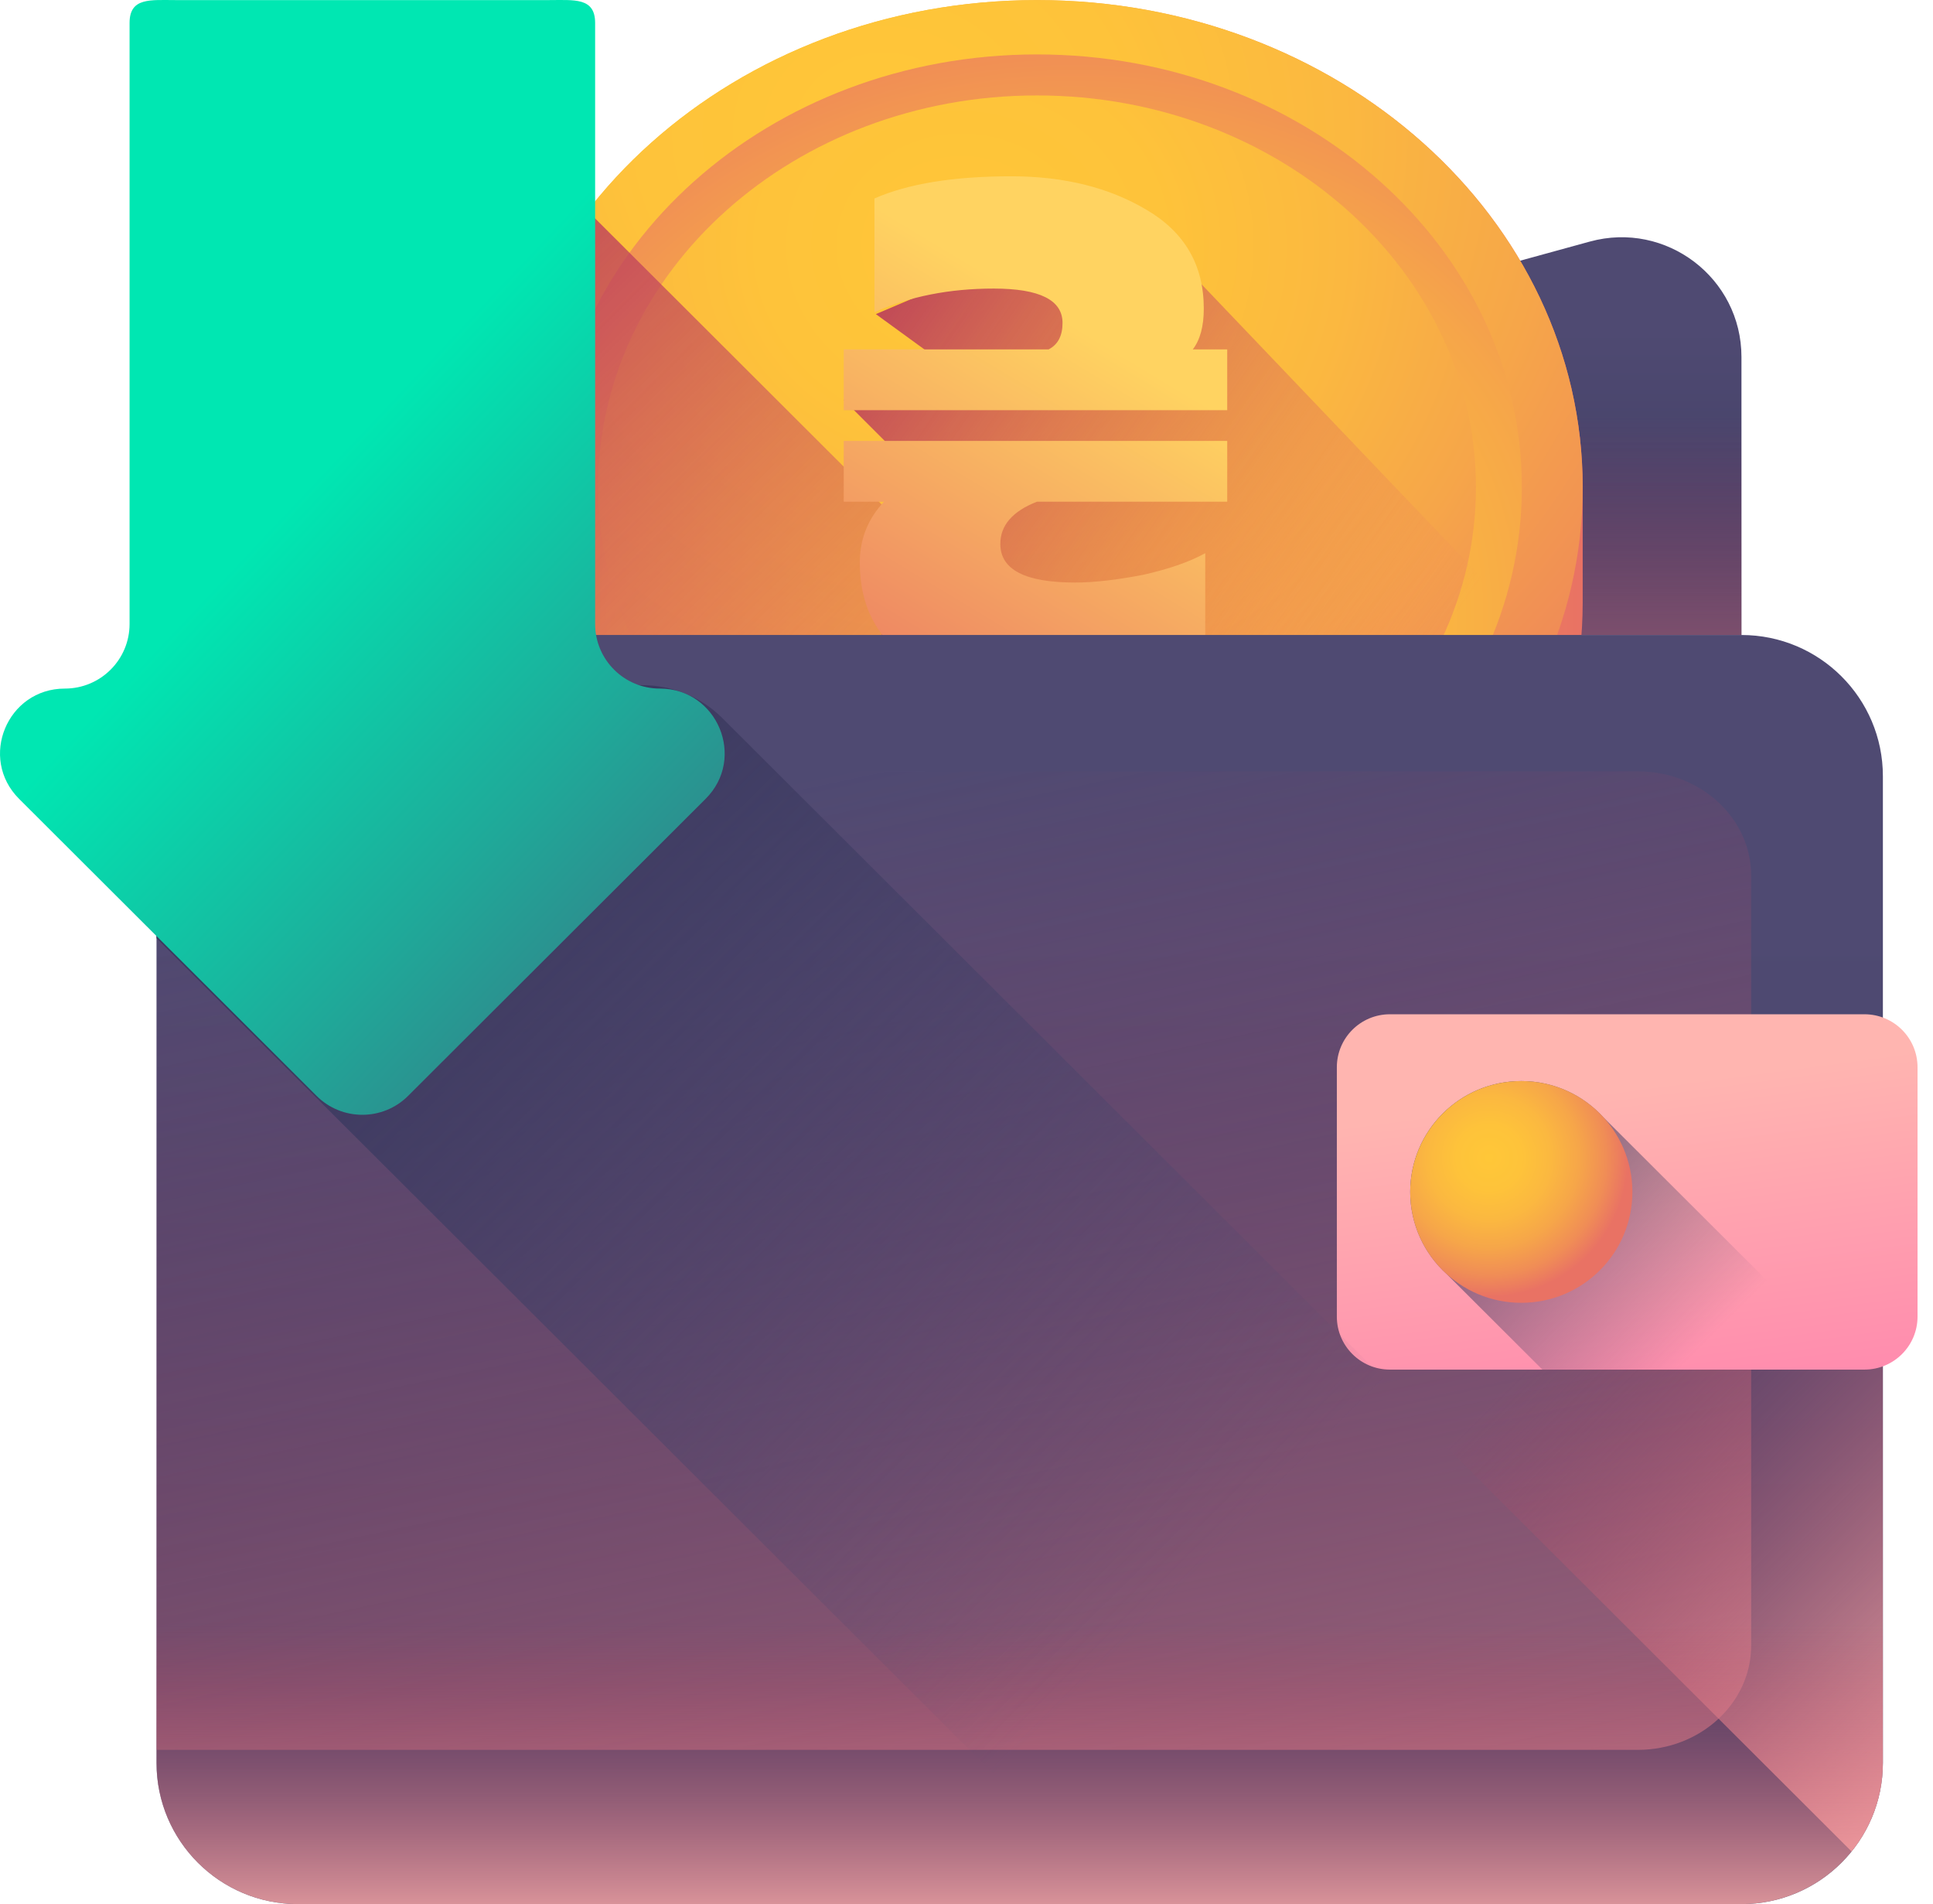 <svg width="66" height="65" viewBox="0 0 66 65" fill="none" xmlns="http://www.w3.org/2000/svg">
<path d="M8.892 20.703C8.196 20.894 7.571 21.232 7.047 21.677H59.46V12.187C59.46 9.489 56.887 7.532 54.281 8.247L8.892 20.703Z" fill="url(#paint0_linear_1389_126)"/>
<path d="M9.012 21.677H59.459V12.187C59.459 9.489 56.886 7.532 54.28 8.247L8.891 20.703C8.884 20.705 8.877 20.707 8.87 20.709C8.321 20.862 8.442 21.677 9.012 21.677Z" fill="url(#paint1_linear_1389_126)"/>
<path d="M54.039 16.633C54.039 7.449 45.698 0.003 35.408 0.003C25.118 0.003 16.776 7.449 16.776 16.633V20.565C16.776 29.75 25.118 37.195 35.408 37.195C45.698 37.195 54.039 29.75 54.039 20.565C54.039 20.552 54.039 16.646 54.039 16.633Z" fill="url(#paint2_linear_1389_126)"/>
<path d="M50.752 7.201C47.39 2.853 41.772 0.003 35.407 0.003C29.041 0.003 23.423 2.853 20.061 7.201V29.998C23.423 34.346 29.041 37.196 35.407 37.196C41.772 37.196 47.39 34.346 50.752 29.998V7.201Z" fill="url(#paint3_linear_1389_126)"/>
<path d="M24.48 34.034C27.549 36.023 31.324 37.196 35.407 37.196C39.49 37.196 43.265 36.023 46.335 34.034V3.164C43.265 1.176 39.49 0.003 35.407 0.003C31.324 0.003 27.549 1.176 24.48 3.164V34.034Z" fill="url(#paint4_linear_1389_126)"/>
<path d="M31.175 36.764C32.535 37.046 33.952 37.195 35.408 37.195C36.864 37.195 38.281 37.046 39.641 36.764V0.435C38.281 0.152 36.864 0.003 35.408 0.003C33.952 0.003 32.535 0.152 31.175 0.435V36.764Z" fill="url(#paint5_linear_1389_126)"/>
<path d="M54.039 16.633C54.039 7.449 45.698 0.003 35.408 0.003C25.118 0.003 16.776 7.449 16.776 16.633C16.776 25.819 25.118 33.264 35.408 33.264C45.698 33.264 54.039 25.819 54.039 16.633Z" fill="url(#paint6_radial_1389_126)"/>
<path d="M51.962 16.634C51.962 8.473 44.55 1.858 35.408 1.858C26.266 1.858 18.855 8.473 18.855 16.634C18.855 24.794 26.266 31.41 35.408 31.41C44.55 31.41 51.962 24.794 51.962 16.634Z" fill="url(#paint7_radial_1389_126)"/>
<path d="M50.394 16.634C50.394 9.246 43.684 3.258 35.408 3.258C27.131 3.258 20.422 9.246 20.422 16.634C20.422 24.021 27.131 30.01 35.408 30.01C43.684 30.01 50.394 24.021 50.394 16.634Z" fill="url(#paint8_radial_1389_126)"/>
<path d="M35.408 37.196C39.655 37.196 43.57 35.927 46.704 33.791L20.063 7.201C17.991 9.881 16.776 13.131 16.776 16.634V20.565C16.776 29.75 25.118 37.196 35.408 37.196Z" fill="url(#paint9_linear_1389_126)"/>
<path d="M30.454 15.297L30.088 22.067L39.602 32.68L54.422 31.948L55.337 30.301L55.52 29.021V28.106L55.154 26.459L54.422 24.812L53.874 23.165L38.505 7.064L29.905 10.723L31.918 12.187L28.808 13.651L30.454 15.297Z" fill="url(#paint10_linear_1389_126)"/>
<path d="M41.902 14.002H28.808V11.927H35.805C36.121 11.764 36.279 11.463 36.279 11.023C36.279 10.242 35.496 9.851 33.93 9.851C32.414 9.851 31.057 10.12 29.857 10.657V6.775C31.007 6.27 32.564 6.018 34.53 6.018C36.329 6.018 37.87 6.401 39.153 7.166C40.453 7.931 41.102 9.054 41.102 10.535C41.102 11.137 40.977 11.601 40.727 11.927H41.902V14.002ZM35.93 23.793C34.097 23.793 32.539 23.41 31.257 22.645C29.99 21.896 29.357 20.749 29.357 19.203C29.357 18.405 29.632 17.713 30.182 17.127H28.808V15.052H41.902V17.127H35.405C34.572 17.453 34.155 17.933 34.155 18.568C34.155 19.447 35.005 19.886 36.704 19.886C37.354 19.886 38.137 19.797 39.053 19.618C39.92 19.422 40.619 19.178 41.152 18.885V22.865C39.686 23.483 37.945 23.793 35.93 23.793Z" fill="url(#paint11_linear_1389_126)"/>
<path d="M64.289 26.497V60.18C64.289 62.842 62.127 65 59.461 65H10.172C7.506 65 5.344 62.842 5.344 60.18V25.351C5.344 23.901 5.991 22.572 7.045 21.677H59.461C62.127 21.677 64.289 23.835 64.289 26.497Z" fill="url(#paint12_linear_1389_126)"/>
<path d="M5.343 26.331H55.919C58.058 26.331 59.792 27.925 59.792 29.892V56.174C59.792 58.14 58.058 59.735 55.919 59.735H5.343V26.331Z" fill="url(#paint13_linear_1389_126)"/>
<path d="M64.288 60.18V34.737C64.093 34.665 63.881 34.624 63.66 34.624H47.457C46.456 34.624 45.645 35.434 45.645 36.433V44.945C45.645 45.543 45.937 46.072 46.386 46.402L63.219 63.203C63.888 62.377 64.288 61.326 64.288 60.18Z" fill="url(#paint14_linear_1389_126)"/>
<path d="M63.66 46.754H47.457C46.456 46.754 45.645 45.944 45.645 44.945V36.433C45.645 35.434 46.456 34.624 47.457 34.624H63.66C64.661 34.624 65.472 35.434 65.472 36.433V44.945C65.472 45.944 64.661 46.754 63.66 46.754Z" fill="url(#paint15_linear_1389_126)"/>
<path d="M5.343 49.359V60.18C5.343 62.842 7.505 65 10.172 65H59.459C62.126 65 64.288 62.842 64.288 60.18V49.359H5.343Z" fill="url(#paint16_linear_1389_126)"/>
<path d="M54.754 38.149C54.06 37.384 53.058 36.904 51.943 36.904C49.848 36.904 48.15 38.598 48.15 40.689C48.15 41.802 48.631 42.802 49.397 43.495L52.663 46.754H63.376L54.754 38.149Z" fill="url(#paint17_linear_1389_126)"/>
<path d="M55.736 40.689C55.736 42.78 54.038 44.474 51.943 44.474C49.848 44.474 48.15 42.78 48.15 40.689C48.15 38.598 49.848 36.904 51.943 36.904C54.038 36.904 55.736 38.598 55.736 40.689Z" fill="url(#paint18_radial_1389_126)"/>
<path d="M21.939 23.39C21.062 23.39 20.352 22.681 20.352 21.805V21.681L20.352 21.677H7.045C5.991 22.572 5.344 23.901 5.344 25.351V32.028L38.378 65H59.461C61.033 65 62.43 64.249 63.312 63.087L24.669 24.519C23.946 23.796 22.964 23.39 21.939 23.39Z" fill="url(#paint19_linear_1389_126)"/>
<path d="M20.32 21.301V0.784C20.32 -0.096 19.605 0.003 18.724 0.003H6.02C5.138 0.003 4.424 -0.096 4.424 0.784V21.301C4.424 22.519 3.435 23.506 2.214 23.506C0.245 23.506 -0.74 25.881 0.652 27.271L10.809 37.41C11.672 38.271 13.071 38.271 13.934 37.41L24.092 27.271C25.484 25.882 24.498 23.506 22.529 23.506C21.309 23.506 20.32 22.519 20.32 21.301Z" fill="url(#paint20_linear_1389_126)"/>
<defs>
<linearGradient id="paint0_linear_1389_126" x1="33.253" y1="11.235" x2="33.253" y2="23.135" gradientUnits="userSpaceOnUse">
<stop stop-color="#4F4A72"/>
<stop offset="1" stop-color="#3B395F"/>
</linearGradient>
<linearGradient id="paint1_linear_1389_126" x1="33.987" y1="14.18" x2="33.987" y2="32.26" gradientUnits="userSpaceOnUse">
<stop stop-color="#B53759" stop-opacity="0"/>
<stop offset="1" stop-color="#FFB5B0"/>
</linearGradient>
<linearGradient id="paint2_linear_1389_126" x1="16.776" y1="18.599" x2="54.039" y2="18.599" gradientUnits="userSpaceOnUse">
<stop stop-color="#FFC738"/>
<stop offset="0.234" stop-color="#FEC33A"/>
<stop offset="0.445" stop-color="#FBB840"/>
<stop offset="0.647" stop-color="#F6A649"/>
<stop offset="0.843" stop-color="#F08D56"/>
<stop offset="1" stop-color="#E97264"/>
</linearGradient>
<linearGradient id="paint3_linear_1389_126" x1="33.633" y1="15.195" x2="48.901" y2="44.613" gradientUnits="userSpaceOnUse">
<stop stop-color="#FCA17A" stop-opacity="0"/>
<stop offset="0.152" stop-color="#F69373" stop-opacity="0.153"/>
<stop offset="0.416" stop-color="#EF816B" stop-opacity="0.416"/>
<stop offset="0.693" stop-color="#EA7666" stop-opacity="0.694"/>
<stop offset="1" stop-color="#E97264"/>
</linearGradient>
<linearGradient id="paint4_linear_1389_126" x1="34.834" y1="24.403" x2="33.032" y2="42.715" gradientUnits="userSpaceOnUse">
<stop stop-color="#E97264" stop-opacity="0"/>
<stop offset="1" stop-color="#B53759"/>
</linearGradient>
<linearGradient id="paint5_linear_1389_126" x1="31.718" y1="25.336" x2="26.142" y2="35.552" gradientUnits="userSpaceOnUse">
<stop stop-color="#E97264" stop-opacity="0"/>
<stop offset="1" stop-color="#B53759"/>
</linearGradient>
<radialGradient id="paint6_radial_1389_126" cx="0" cy="0" r="1" gradientUnits="userSpaceOnUse" gradientTransform="translate(30.206 4.595) scale(35.129 31.356)">
<stop stop-color="#FFC738"/>
<stop offset="0.234" stop-color="#FEC33A"/>
<stop offset="0.445" stop-color="#FBB840"/>
<stop offset="0.647" stop-color="#F6A649"/>
<stop offset="0.843" stop-color="#F08D56"/>
<stop offset="1" stop-color="#E97264"/>
</radialGradient>
<radialGradient id="paint7_radial_1389_126" cx="0" cy="0" r="1" gradientUnits="userSpaceOnUse" gradientTransform="translate(36.69 20.86) rotate(180) scale(25.908 23.126)">
<stop stop-color="#FFC738"/>
<stop offset="0.234" stop-color="#FEC33A"/>
<stop offset="0.445" stop-color="#FBB840"/>
<stop offset="0.647" stop-color="#F6A649"/>
<stop offset="0.843" stop-color="#F08D56"/>
<stop offset="1" stop-color="#E97264"/>
</radialGradient>
<radialGradient id="paint8_radial_1389_126" cx="0" cy="0" r="1" gradientUnits="userSpaceOnUse" gradientTransform="translate(32.859 8.448) scale(29.168 26.035)">
<stop stop-color="#FFC738"/>
<stop offset="0.234" stop-color="#FEC33A"/>
<stop offset="0.445" stop-color="#FBB840"/>
<stop offset="0.647" stop-color="#F6A649"/>
<stop offset="0.843" stop-color="#F08D56"/>
<stop offset="1" stop-color="#E97264"/>
</radialGradient>
<linearGradient id="paint9_linear_1389_126" x1="36.458" y1="35.063" x2="10.133" y2="8.689" gradientUnits="userSpaceOnUse">
<stop stop-color="#E97264" stop-opacity="0"/>
<stop offset="1" stop-color="#B53759"/>
</linearGradient>
<linearGradient id="paint10_linear_1389_126" x1="47.389" y1="24.356" x2="27.274" y2="10.348" gradientUnits="userSpaceOnUse">
<stop stop-color="#E97264" stop-opacity="0"/>
<stop offset="1" stop-color="#B53759"/>
</linearGradient>
<linearGradient id="paint11_linear_1389_126" x1="34.307" y1="9.678" x2="25.837" y2="23.747" gradientUnits="userSpaceOnUse">
<stop stop-color="#FFD361"/>
<stop offset="1" stop-color="#E97264"/>
</linearGradient>
<linearGradient id="paint12_linear_1389_126" x1="34.817" y1="31.684" x2="34.817" y2="69.651" gradientUnits="userSpaceOnUse">
<stop stop-color="#4F4A72"/>
<stop offset="1" stop-color="#3B395F"/>
</linearGradient>
<linearGradient id="paint13_linear_1389_126" x1="28.667" y1="26.279" x2="42.547" y2="91.862" gradientUnits="userSpaceOnUse">
<stop stop-color="#B53759" stop-opacity="0"/>
<stop offset="1" stop-color="#FFB5B0"/>
</linearGradient>
<linearGradient id="paint14_linear_1389_126" x1="56.761" y1="42.005" x2="71.62" y2="56.892" gradientUnits="userSpaceOnUse">
<stop stop-color="#B53759" stop-opacity="0"/>
<stop offset="1" stop-color="#FFB5B0"/>
</linearGradient>
<linearGradient id="paint15_linear_1389_126" x1="55.095" y1="37.203" x2="57.422" y2="54.774" gradientUnits="userSpaceOnUse">
<stop stop-color="#FFB5B0"/>
<stop offset="1" stop-color="#FF70AC"/>
</linearGradient>
<linearGradient id="paint16_linear_1389_126" x1="34.816" y1="55.455" x2="34.816" y2="66.705" gradientUnits="userSpaceOnUse">
<stop stop-color="#B53759" stop-opacity="0"/>
<stop offset="1" stop-color="#FFB5B0"/>
</linearGradient>
<linearGradient id="paint17_linear_1389_126" x1="57.662" y1="46.397" x2="47.901" y2="36.617" gradientUnits="userSpaceOnUse">
<stop stop-color="#3B395F" stop-opacity="0"/>
<stop offset="1" stop-color="#3B395F"/>
</linearGradient>
<radialGradient id="paint18_radial_1389_126" cx="0" cy="0" r="1" gradientUnits="userSpaceOnUse" gradientTransform="translate(50.842 39.521) scale(4.757 4.748)">
<stop stop-color="#FFC738"/>
<stop offset="0.234" stop-color="#FEC33A"/>
<stop offset="0.445" stop-color="#FBB840"/>
<stop offset="0.647" stop-color="#F6A649"/>
<stop offset="0.843" stop-color="#F08D56"/>
<stop offset="1" stop-color="#E97264"/>
</radialGradient>
<linearGradient id="paint19_linear_1389_126" x1="40.667" y1="53.885" x2="15.548" y2="28.719" gradientUnits="userSpaceOnUse">
<stop stop-color="#4F4A72" stop-opacity="0"/>
<stop offset="1" stop-color="#3B395F"/>
</linearGradient>
<linearGradient id="paint20_linear_1389_126" x1="11.739" y1="15.303" x2="34.074" y2="36.395" gradientUnits="userSpaceOnUse">
<stop stop-color="#00E7B2"/>
<stop offset="0.414" stop-color="#1FA999"/>
<stop offset="1" stop-color="#4F4A72"/>
</linearGradient>
</defs>
</svg>

